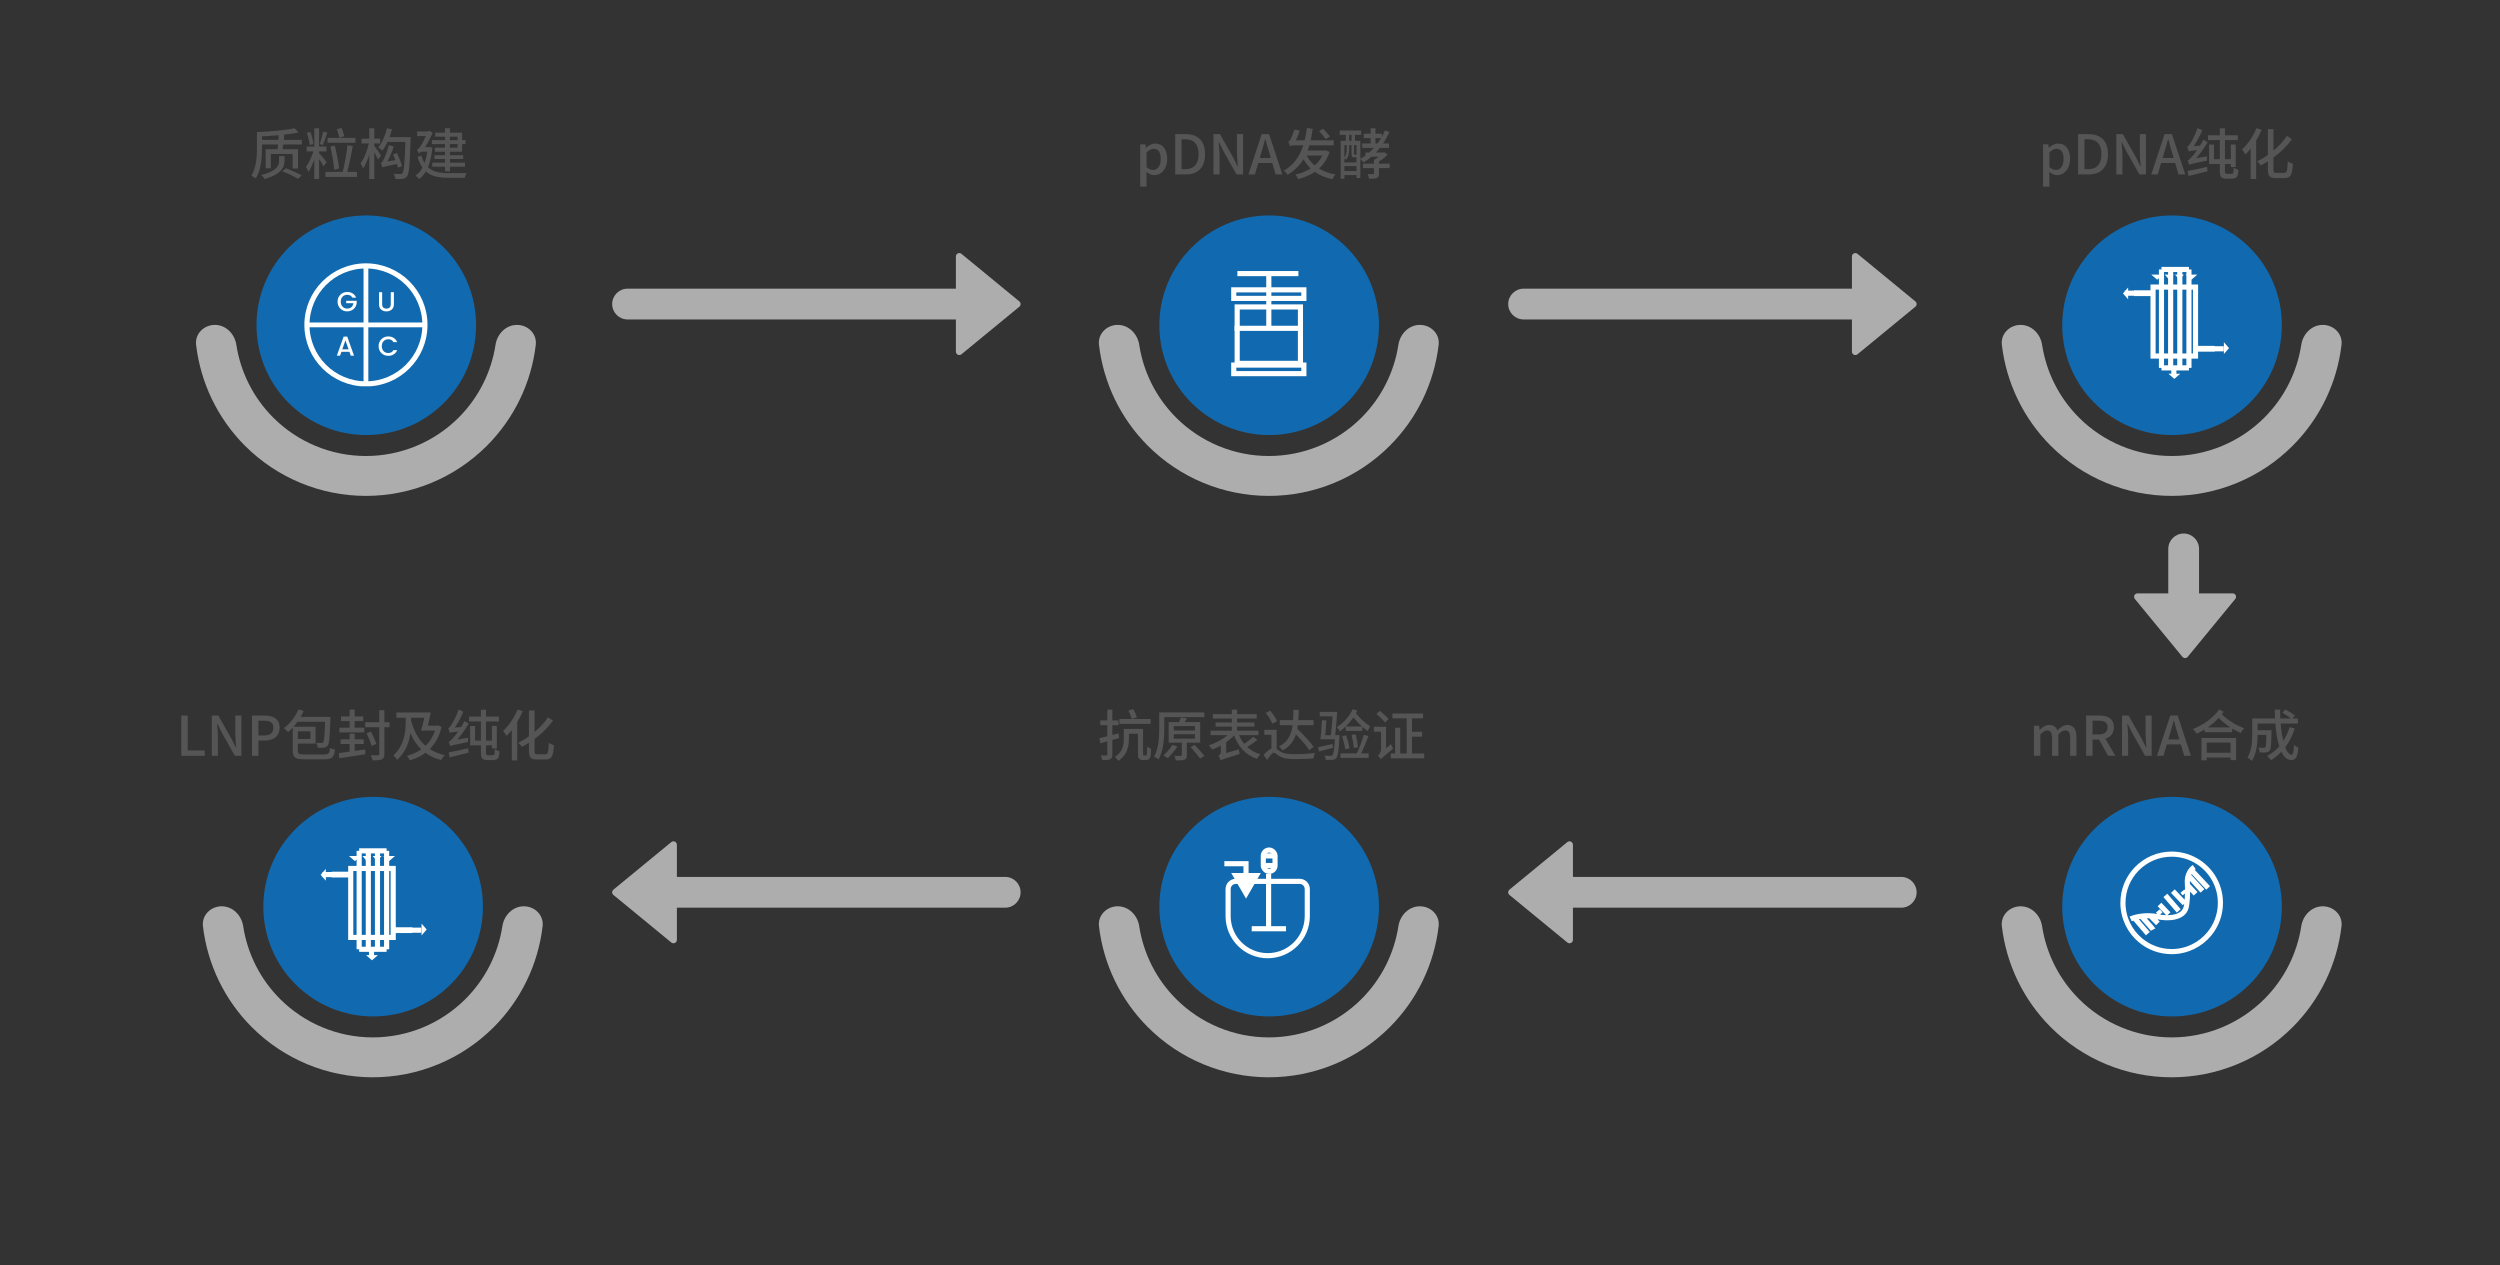 <svg width="731" height="370" viewBox="0 0 731 370" fill="none" xmlns="http://www.w3.org/2000/svg">
<rect x="0" y="0" width="731" height="370" fill="#333333" stroke="none"/>
<path d="M151.168 95C154.389 95 157.035 97.62 156.66 100.819C155.358 111.937 150.35 122.361 142.355 130.355C132.979 139.732 120.261 145 107 145C93.739 145 81.022 139.732 71.645 130.355C63.65 122.361 58.642 111.937 57.34 100.819C56.965 97.62 59.611 95 62.832 95C66.053 95 68.618 97.626 69.106 100.81C70.335 108.826 74.087 116.302 79.892 122.108C87.082 129.297 96.833 133.336 107 133.336C117.167 133.336 126.918 129.297 134.108 122.108C139.913 116.302 143.665 108.826 144.894 100.81C145.382 97.626 147.947 95 151.168 95Z" fill="white" fill-opacity="0.6"/>
<circle cx="107.104" cy="95.104" r="32.104" fill="#116AAF"/>
<g clip-path="url(#clip0_24619_22009)">
<circle cx="107" cy="95" r="17.25" stroke="white" stroke-width="1.5"/>
<path d="M90 95H124" stroke="white" stroke-width="1.4"/>
<path d="M107 78L107 112" stroke="white" stroke-width="1.4"/>
<path d="M101.487 91.047C100.73 91.047 100.076 90.781 99.527 90.247C98.978 89.714 98.703 89.037 98.703 88.215C98.703 87.388 98.978 86.709 99.527 86.175C100.076 85.636 100.748 85.367 101.543 85.367C102.135 85.367 102.66 85.514 103.119 85.807C103.583 86.095 103.919 86.506 104.127 87.039H103.031C102.732 86.479 102.236 86.199 101.543 86.199C100.983 86.199 100.524 86.383 100.167 86.751C99.815 87.119 99.639 87.607 99.639 88.215C99.639 88.818 99.815 89.303 100.167 89.671C100.524 90.039 100.967 90.223 101.495 90.223C102.023 90.223 102.442 90.085 102.751 89.807C103.066 89.525 103.255 89.143 103.319 88.663H101.231V87.951H104.295V88.663C104.21 89.33 103.911 89.895 103.399 90.359C102.887 90.818 102.25 91.047 101.487 91.047Z" fill="white"/>
<path d="M102.564 103.998L102.164 102.862H99.836L99.436 103.998H98.484L100.476 98.43H101.532L103.524 103.998H102.564ZM100.084 102.15H101.916L101.004 99.534L100.084 102.15Z" fill="white"/>
<path d="M110.828 88.966V85.438H111.74V88.966C111.74 89.387 111.849 89.704 112.068 89.918C112.292 90.131 112.601 90.237 112.996 90.237C113.396 90.237 113.705 90.131 113.924 89.918C114.148 89.704 114.26 89.387 114.26 88.966V85.438H115.172V88.966C115.172 89.638 114.961 90.155 114.54 90.517C114.124 90.875 113.604 91.053 112.98 91.053C112.361 91.053 111.847 90.875 111.436 90.517C111.031 90.16 110.828 89.643 110.828 88.966Z" fill="white"/>
<path d="M113.543 104.047C112.748 104.047 112.076 103.781 111.527 103.247C110.978 102.714 110.703 102.037 110.703 101.215C110.703 100.389 110.978 99.709 111.527 99.175C112.076 98.636 112.748 98.367 113.543 98.367C114.135 98.367 114.66 98.514 115.119 98.807C115.583 99.095 115.919 99.506 116.127 100.039H115.031C114.732 99.479 114.236 99.199 113.543 99.199C112.983 99.199 112.524 99.383 112.167 99.751C111.815 100.119 111.639 100.607 111.639 101.215C111.639 101.818 111.815 102.303 112.167 102.671C112.524 103.039 112.983 103.223 113.543 103.223C114.236 103.223 114.732 102.943 115.031 102.383H116.127C115.919 102.917 115.583 103.327 115.119 103.615C114.66 103.903 114.135 104.047 113.543 104.047Z" fill="white"/>
</g>
<path d="M76.12 40.904H88.248V42.248H76.12V40.904ZM81.528 39.112L83.128 39.192C83.016 40.776 82.792 42.76 82.584 43.992H81.128C81.288 42.728 81.448 40.68 81.528 39.112ZM82.552 50.088L83.608 49.192C85.16 49.768 87.112 50.68 88.232 51.272L87.16 52.296C86.072 51.64 84.12 50.68 82.552 50.088ZM86.12 37.496L87.32 38.712C84.152 39.4 79.432 39.784 75.496 39.912C75.464 39.544 75.272 38.952 75.128 38.616C79 38.472 83.56 38.088 86.12 37.496ZM75.128 38.616H76.616V43.128C76.616 45.768 76.392 49.64 74.808 52.168C74.52 51.928 73.848 51.544 73.48 51.4C75 49 75.128 45.576 75.128 43.128V38.616ZM81.608 45.64H83.192V47.016C83.192 48.632 82.568 50.856 77.384 52.344C77.192 52.024 76.728 51.48 76.36 51.176C81.288 49.96 81.608 48.168 81.608 46.984V45.64ZM77.672 43.624H87.144V49.288H85.56V45.032H79.192V49.192H77.672V43.624ZM91.896 37.528H93.304V52.328H91.896V37.528ZM89.672 42.856H95.432V44.264H89.672V42.856ZM91.832 43.608L92.712 44.008C92.2 46.104 91.208 48.824 90.168 50.28C90.024 49.832 89.688 49.16 89.448 48.76C90.392 47.576 91.4 45.288 91.832 43.608ZM93.112 44.568C93.576 45.016 95.192 46.936 95.528 47.416L94.568 48.616C94.152 47.752 92.952 45.912 92.408 45.176L93.112 44.568ZM89.736 38.84L90.76 38.584C91.192 39.704 91.544 41.16 91.64 42.136L90.536 42.408C90.472 41.448 90.12 39.96 89.736 38.84ZM94.472 38.488L95.704 38.776C95.304 39.992 94.808 41.496 94.408 42.392L93.496 42.12C93.848 41.16 94.264 39.592 94.472 38.488ZM95.784 40.312H103.928V41.736H95.784V40.312ZM96.6 42.872L97.896 42.552C98.44 44.76 98.968 47.608 99.16 49.24L97.752 49.672C97.608 47.992 97.112 45.08 96.6 42.872ZM101.608 42.456L103.144 42.712C102.696 45.368 102.008 48.68 101.4 50.776L100.152 50.504C100.728 48.376 101.336 44.92 101.608 42.456ZM95.16 50.248H104.376V51.736H95.16V50.248ZM98.488 37.784L99.88 37.416C100.184 38.2 100.536 39.192 100.68 39.848L99.224 40.264C99.096 39.608 98.792 38.568 98.488 37.784ZM113.16 37.496L114.632 37.832C114.008 40.216 112.984 42.536 111.816 44.04C111.544 43.784 110.936 43.304 110.584 43.096C111.736 41.752 112.648 39.64 113.16 37.496ZM113.176 40.088H119.128V41.496H112.488L113.176 40.088ZM118.568 40.088H120.072C120.072 40.088 120.056 40.632 120.056 40.84C119.832 48.232 119.608 50.744 119.016 51.544C118.648 52.056 118.264 52.216 117.72 52.296C117.208 52.36 116.392 52.344 115.576 52.312C115.56 51.896 115.368 51.24 115.112 50.808C115.944 50.888 116.696 50.888 117.048 50.888C117.336 50.904 117.496 50.84 117.672 50.632C118.136 50.072 118.376 47.432 118.568 40.424V40.088ZM111.816 48.968L111.736 47.832L112.376 47.384L116.344 46.696C116.392 47.064 116.488 47.592 116.568 47.848C112.728 48.6 112.168 48.776 111.816 48.968ZM111.816 48.968C111.752 48.696 111.512 48.008 111.352 47.656C111.624 47.576 111.864 47.224 112.136 46.712C112.408 46.2 113.272 44.232 113.688 42.44L115.144 42.856C114.536 44.776 113.592 46.808 112.696 48.2V48.232C112.696 48.232 111.816 48.696 111.816 48.968ZM114.936 45.16L116.056 44.76C116.632 45.96 117.288 47.576 117.56 48.536L116.36 49.032C116.12 48.04 115.496 46.392 114.936 45.16ZM105.72 40.552H111.16V41.944H105.72V40.552ZM107.976 37.496H109.448V52.344H107.976V37.496ZM107.96 41.528L108.808 41.848C108.344 44.472 107.304 47.608 106.184 49.256C106.024 48.824 105.688 48.136 105.416 47.752C106.504 46.36 107.512 43.688 107.96 41.528ZM109.4 42.536C109.768 42.984 111.128 45.048 111.432 45.528L110.504 46.616C110.136 45.736 109.128 43.848 108.68 43.112L109.4 42.536ZM126.296 40.968H136.136V42.12H126.296V40.968ZM127.048 45.384H135.416V46.488H127.048V45.384ZM126.392 47.56H135.976V48.728H126.392V47.56ZM130.12 37.512H131.56V50.104H130.12V37.512ZM127.256 38.792H135.128V44.36H127.16V43.176H133.784V39.96H127.256V38.792ZM121.96 38.44H125.608V39.784H121.96V38.44ZM123.208 43.016H125.576V44.344H123.096L123.208 43.016ZM125.048 43.016H125.32L125.592 42.984L126.44 43.192C125.976 47.832 124.648 50.808 122.6 52.344C122.376 52.072 121.816 51.544 121.496 51.352C123.496 49.96 124.68 47.336 125.048 43.288V43.016ZM123.208 45.48C124.472 49.864 127.384 50.632 131.336 50.632C132.088 50.632 135.496 50.632 136.44 50.616C136.216 50.92 135.96 51.592 135.88 51.992H131.288C126.696 51.992 123.608 51.016 122.088 45.88L123.208 45.48ZM122.504 44.952C122.392 44.648 122.088 44.056 121.896 43.752C122.216 43.672 122.632 43.272 122.952 42.744C123.304 42.248 124.392 40.344 125.032 38.552V38.472L125.576 38.232L126.504 38.856C125.608 40.888 124.52 42.84 123.544 44.184V44.2C123.544 44.2 122.504 44.664 122.504 44.952Z" fill="#555555"/>
<path d="M679.168 265C682.389 265 685.035 267.62 684.66 270.819C683.358 281.937 678.35 292.361 670.355 300.355C660.979 309.732 648.261 315 635 315C621.739 315 609.021 309.732 599.645 300.355C591.65 292.361 586.642 281.937 585.34 270.819C584.965 267.62 587.611 265 590.832 265C594.053 265 596.618 267.626 597.106 270.81C598.335 278.826 602.087 286.302 607.892 292.108C615.082 299.297 624.833 303.336 635 303.336C645.167 303.336 654.918 299.297 662.108 292.108C667.913 286.302 671.665 278.826 672.894 270.81C673.382 267.626 675.947 265 679.168 265Z" fill="white" fill-opacity="0.6"/>
<circle cx="635.104" cy="265.104" r="32.104" fill="#116AAF"/>
<path d="M623 268.687C623.251 268.573 623.6 268.443 624.031 268.318M641.594 253.531C639.969 254.656 639.562 256.708 639.562 257.594C639.812 261.719 639.458 264.417 639.25 265.25C638.375 268.75 633.365 268.583 630.969 268.062C629.187 267.694 627.508 267.713 626.125 267.889M645.656 259.625L640.969 254.625M644 260.5L640.188 256.344M642 261.344L639.62 258.785M635.344 260.562L638.781 264.156M638.156 260.562L638.781 261.344M633.156 261.812L637.062 266.344M631.438 264.469L634.094 267.281M630.969 266.344L631.75 267.281M630.969 270L629 268M629.562 271.812C629.438 271.562 627.219 269.093 626.125 267.889M626.125 267.889C625.311 267.993 624.6 268.152 624.031 268.318M624.031 268.318L628.031 273" stroke="white" stroke-width="1.5"/>
<path d="M649.25 264C649.25 267.426 648.042 270.567 646.029 273.025C643.414 276.216 639.445 278.25 635 278.25C631.516 278.25 628.326 277.001 625.851 274.925C622.731 272.31 620.75 268.387 620.75 264C620.75 260.116 622.303 256.596 624.823 254.025C627.411 251.386 631.014 249.75 635 249.75C640.075 249.75 644.531 252.403 647.057 256.401C648.446 258.6 649.25 261.205 649.25 264Z" stroke="white" stroke-width="1.5"/>
<path d="M594.728 221V212.2H596.232L596.392 213.432H596.44C597.192 212.632 598.072 211.976 599.16 211.976C600.472 211.976 601.208 212.584 601.576 213.592C602.456 212.68 603.352 211.976 604.456 211.976C606.296 211.976 607.144 213.24 607.144 215.464V221H605.304V215.704C605.304 214.168 604.84 213.576 603.848 213.576C603.24 213.576 602.6 213.96 601.864 214.76V221H600.024V215.704C600.024 214.168 599.56 213.576 598.552 213.576C597.96 213.576 597.288 213.96 596.584 214.76V221H594.728ZM609.981 221V209.224H613.837C616.269 209.224 618.093 210.088 618.093 212.648C618.093 215.112 616.269 216.248 613.837 216.248H611.853V221H609.981ZM611.853 214.76H613.629C615.325 214.76 616.253 214.056 616.253 212.648C616.253 211.224 615.325 210.728 613.629 210.728H611.853V214.76ZM616.429 221L613.485 215.768L614.861 214.68L618.509 221H616.429ZM620.481 221V209.224H622.385L626.305 216.152L627.537 218.632H627.617C627.505 217.432 627.361 215.992 627.361 214.728V209.224H629.137V221H627.217L623.329 214.072L622.097 211.592H622.017C622.097 212.824 622.257 214.168 622.257 215.464V221H620.481ZM630.695 221L634.583 209.224H636.743L640.631 221H638.663L636.775 214.616C636.375 213.336 636.023 212.008 635.655 210.696H635.591C635.239 212.024 634.887 213.336 634.487 214.616L632.583 221H630.695ZM632.887 217.656V216.2H638.391V217.656H632.887ZM644.632 212.696H652.68V214.104H644.632V212.696ZM644.376 220.104H652.824V221.512H644.376V220.104ZM643.704 215.784H653.832V222.264H652.216V217.128H645.24V222.312H643.704V215.784ZM648.856 207.448L650.2 208.12C648.344 210.872 645.368 213.144 642.296 214.536C642.056 214.12 641.624 213.544 641.192 213.176C644.2 211.992 647.192 209.928 648.856 207.448ZM649.272 208.456C651.336 210.632 653.672 211.96 656.216 212.968C655.832 213.32 655.384 213.88 655.176 214.36C652.584 213.128 650.28 211.672 647.976 209.112L649.272 208.456ZM659.448 213.512H663.304V214.904H659.448V213.512ZM662.712 213.512H664.184C664.184 213.512 664.184 213.912 664.184 214.104C664.104 217.608 664.024 219 663.672 219.464C663.384 219.8 663.096 219.928 662.648 219.992C662.232 220.04 661.512 220.04 660.744 220.008C660.712 219.576 660.552 218.984 660.328 218.6C660.984 218.664 661.608 218.664 661.88 218.664C662.104 218.664 662.264 218.632 662.376 218.488C662.6 218.216 662.664 217.048 662.712 213.752V213.512ZM667.352 208.392L668.264 207.464C669.208 207.96 670.44 208.712 671.048 209.256L670.088 210.28C669.512 209.72 668.312 208.92 667.352 208.392ZM669.48 212.632L671 213C669.64 217.176 667.272 220.328 664.04 222.28C663.816 221.96 663.256 221.336 662.936 221.032C666.104 219.352 668.312 216.424 669.48 212.632ZM659.544 210.072H671.912V211.56H659.544V210.072ZM658.552 210.072H660.136V214.68C660.136 217 659.88 220.376 658.424 222.504C658.168 222.2 657.496 221.656 657.144 221.48C658.424 219.528 658.552 216.744 658.552 214.664V210.072ZM665.144 207.512H666.712C666.648 214.52 668.184 220.696 670.056 220.696C670.472 220.696 670.664 219.88 670.76 217.8C671.096 218.136 671.656 218.488 672.056 218.632C671.8 221.48 671.272 222.232 669.928 222.232C666.584 222.232 665.192 215.016 665.144 207.512Z" fill="#555555"/>
<path d="M415.168 95C418.389 95 421.035 97.62 420.66 100.819C419.358 111.937 414.35 122.361 406.355 130.355C396.979 139.732 384.261 145 371 145C357.739 145 345.021 139.732 335.645 130.355C327.65 122.361 322.642 111.937 321.34 100.819C320.965 97.62 323.611 95 326.832 95C330.053 95 332.618 97.626 333.106 100.81C334.335 108.826 338.087 116.302 343.892 122.108C351.082 129.297 360.833 133.336 371 133.336C381.167 133.336 390.918 129.297 398.108 122.108C403.913 116.302 407.665 108.826 408.894 100.81C409.382 97.626 411.947 95 415.168 95Z" fill="white" fill-opacity="0.6"/>
<circle cx="371.104" cy="95.104" r="32.104" fill="#116AAF"/>
<rect x="360.75" y="84.75" width="20.5" height="2.5" stroke="white" stroke-width="1.5"/>
<rect x="360.75" y="106.75" width="20.5" height="2.5" stroke="white" stroke-width="1.5"/>
<path d="M361 96H371M381 96H371M371 96V80M371 80H379.649M371 80H361.811" stroke="white" stroke-width="1.5"/>
<rect x="361.75" y="89.75" width="18.5" height="16.5" stroke="white" stroke-width="1.5"/>
<path d="M333.392 54.568V42.2H334.896L335.056 43.176H335.104C335.872 42.52 336.816 41.976 337.808 41.976C340.032 41.976 341.296 43.752 341.296 46.472C341.296 49.48 339.488 51.224 337.504 51.224C336.72 51.224 335.92 50.872 335.184 50.232L335.248 51.72V54.568H333.392ZM337.152 49.688C338.416 49.688 339.392 48.552 339.392 46.488C339.392 44.648 338.784 43.512 337.312 43.512C336.64 43.512 335.984 43.88 335.248 44.584V48.888C335.936 49.48 336.608 49.688 337.152 49.688ZM343.63 51V39.224H346.702C350.318 39.224 352.366 41.224 352.366 45.064C352.366 48.904 350.318 51 346.798 51H343.63ZM345.502 49.48H346.558C349.086 49.48 350.462 47.992 350.462 45.064C350.462 42.136 349.086 40.728 346.558 40.728H345.502V49.48ZM354.817 51V39.224H356.721L360.641 46.152L361.873 48.632H361.953C361.841 47.432 361.697 45.992 361.697 44.728V39.224H363.473V51H361.553L357.665 44.072L356.433 41.592H356.353C356.433 42.824 356.593 44.168 356.593 45.464V51H354.817ZM365.031 51L368.919 39.224H371.079L374.967 51H372.999L371.111 44.616C370.711 43.336 370.359 42.008 369.991 40.696H369.927C369.575 42.024 369.223 43.336 368.823 44.616L366.919 51H365.031ZM367.223 47.656V46.2H372.727V47.656H367.223ZM381.64 44.552C383.048 47.96 386.024 50.216 390.504 51.032C390.184 51.352 389.768 51.976 389.56 52.392C384.936 51.4 381.992 48.904 380.344 44.952L381.64 44.552ZM387.128 44.024H387.432L387.72 43.96L388.76 44.44C387.304 48.968 383.768 51.272 379.608 52.376C379.432 51.976 379.08 51.4 378.792 51.064C382.616 50.184 385.96 48.008 387.128 44.28V44.024ZM381.176 44.024H387.352V45.48H380.744L381.176 44.024ZM382.136 37.416L383.832 37.688C383 43.88 381.144 48.376 376.504 51.096C376.296 50.776 375.752 50.184 375.384 49.896C379.672 47.448 381.448 43.128 382.136 37.416ZM385.704 38.36L386.888 37.656C387.544 38.344 388.456 39.32 388.888 39.896L387.672 40.712C387.24 40.104 386.376 39.096 385.704 38.36ZM377.208 42.792C377.112 42.472 376.872 41.768 376.712 41.4C376.936 41.336 377.144 41.112 377.352 40.744C377.528 40.424 378.152 39.144 378.44 37.896L380.04 38.168C379.64 39.56 378.952 41.032 378.392 41.928V41.96C378.392 41.96 377.208 42.456 377.208 42.792ZM377.208 42.792V41.656L378.168 41.032H389.976L389.96 42.488H378.904C377.96 42.488 377.368 42.584 377.208 42.792ZM400.776 37.496H402.184V42.776H400.776V37.496ZM398.52 47.864H406.344V49.16H398.52V47.864ZM398.776 39.112H404.056V40.376H398.776V39.112ZM398.296 41.944H406.152V43.24H398.296V41.944ZM399.272 44.6H404.728V45.816H399.272V44.6ZM401.752 46.744H403.208V50.728C403.208 51.432 403.096 51.816 402.6 52.04C402.088 52.248 401.384 52.264 400.328 52.264C400.28 51.864 400.088 51.304 399.912 50.92C400.6 50.936 401.304 50.936 401.496 50.92C401.688 50.92 401.752 50.872 401.752 50.712V46.744ZM404.136 44.6H404.504L404.824 44.52L405.736 45.192C404.92 46.12 403.704 47 402.52 47.576C402.344 47.32 401.976 46.936 401.752 46.744C402.664 46.28 403.656 45.464 404.136 44.856V44.6ZM404.952 38.152L406.28 38.552C404.6 42.408 401.912 45.544 398.744 47.512C398.536 47.256 398.008 46.728 397.704 46.472C400.888 44.696 403.464 41.72 404.952 38.152ZM392.008 41.176H397.768V52.056H396.648V42.44H393.096V52.264H392.008V41.176ZM392.504 47.48H397.336V48.568H392.504V47.48ZM392.504 49.992H397.336V51.192H392.504V49.992ZM391.736 38.168H397.992V39.432H391.736V38.168ZM393.512 38.584H394.504V42.232H393.512V38.584ZM395.208 38.584H396.2V42.232H395.208V38.584ZM393.768 42.072H394.504V43.672C394.504 44.6 394.344 45.832 393.56 46.696C393.448 46.552 393.144 46.312 392.968 46.216C393.672 45.448 393.768 44.456 393.768 43.656V42.072ZM395.192 42.072H395.912V45.032C395.912 45.224 395.928 45.24 396.056 45.24C396.12 45.24 396.328 45.24 396.408 45.24C396.568 45.24 396.6 45.24 396.632 45.208C396.776 45.336 397.064 45.432 397.304 45.48C397.208 45.848 396.984 46.008 396.536 46.008C396.424 46.008 396.104 46.008 395.992 46.008C395.368 46.008 395.192 45.848 395.192 45.048V42.072Z" fill="#555555"/>
<path d="M153.168 265C156.389 265 159.035 267.62 158.66 270.819C157.358 281.937 152.35 292.361 144.355 300.355C134.979 309.732 122.261 315 109 315C95.739 315 83.022 309.732 73.645 300.355C65.65 292.361 60.642 281.937 59.34 270.819C58.965 267.62 61.611 265 64.832 265C68.053 265 70.618 267.626 71.106 270.81C72.335 278.826 76.087 286.302 81.892 292.108C89.082 299.297 98.833 303.336 109 303.336C119.167 303.336 128.918 299.297 136.108 292.108C141.913 286.302 145.665 278.826 146.894 270.81C147.382 267.626 149.947 265 153.168 265Z" fill="white" fill-opacity="0.6"/>
<circle cx="109.104" cy="265.104" r="32.104" fill="#116AAF"/>
<rect x="102.555" y="253.938" width="12.417" height="20.169" stroke="white" stroke-width="1.5"/>
<rect x="97.408" y="255.306" width="4.506" height="0.846" stroke="white" stroke-width="0.846"/>
<rect x="-0.423" y="0.423" width="4.506" height="0.846" transform="matrix(-1 0 0 1 119.693 271.133)" stroke="white" stroke-width="0.846"/>
<path d="M105.016 248.789V277.569" stroke="white" stroke-width="1.5"/>
<path d="M107.695 248.789V277.569" stroke="white" stroke-width="1.5"/>
<path d="M110.375 248.789V277.569" stroke="white" stroke-width="1.5"/>
<path d="M113.047 248.789V277.569" stroke="white" stroke-width="1.5"/>
<path d="M113.047 277.57L105.018 277.57" stroke="white" stroke-width="1.5"/>
<path d="M113.047 248.789L105.018 248.789" stroke="white" stroke-width="1.5"/>
<path d="M94.312 255.727H97.257" stroke="white" stroke-width="1.5"/>
<path d="M123.219 271.984H120.275" stroke="white" stroke-width="1.5"/>
<path d="M108.633 279.688L108.633 277.825" stroke="white" stroke-width="1.5"/>
<path d="M103.766 251.789L102.034 250.289L105.498 250.289L103.766 251.789Z" fill="white"/>
<path d="M108.766 280.789L107.034 279.289L110.498 279.289L108.766 280.789Z" fill="white"/>
<path d="M124.766 271.789L123.266 273.521L123.266 270.057L124.766 271.789Z" fill="white"/>
<path d="M93.766 255.789L95.266 257.521L95.266 254.057L93.766 255.789Z" fill="white"/>
<path d="M107.266 251.789L105.967 250.289L108.565 250.289L107.266 251.789Z" fill="white"/>
<path d="M110.266 251.789L108.967 250.289L111.565 250.289L110.266 251.789Z" fill="white"/>
<path d="M113.766 251.789L112.034 250.289L115.498 250.289L113.766 251.789Z" fill="white"/>
<path d="M53.013 221V209.224H54.885V219.432H59.877V221H53.013ZM61.934 221V209.224H63.838L67.758 216.152L68.99 218.632H69.07C68.958 217.432 68.814 215.992 68.814 214.728V209.224H70.59V221H68.67L64.782 214.072L63.55 211.592H63.47C63.55 212.824 63.71 214.168 63.71 215.464V221H61.934ZM73.684 221V209.224H77.268C79.892 209.224 81.764 210.12 81.764 212.792C81.764 215.368 79.892 216.536 77.332 216.536H75.556V221H73.684ZM75.556 215.048H77.156C79.028 215.048 79.924 214.328 79.924 212.792C79.924 211.224 78.964 210.728 77.076 210.728H75.556V215.048ZM87.259 207.416L88.795 207.88C87.723 210.312 85.995 212.6 84.251 214.04C83.979 213.752 83.371 213.176 83.003 212.92C84.747 211.64 86.347 209.576 87.259 207.416ZM86.955 209.624H95.659V211.064H86.235L86.955 209.624ZM95.083 209.624H96.619C96.619 209.624 96.619 210.104 96.603 210.296C96.443 215.512 96.283 217.4 95.835 217.976C95.531 218.408 95.195 218.536 94.747 218.616C94.315 218.664 93.627 218.68 92.891 218.632C92.859 218.2 92.699 217.592 92.475 217.208C93.115 217.256 93.691 217.272 93.963 217.256C94.203 217.272 94.347 217.224 94.491 217.032C94.795 216.632 94.955 214.888 95.083 209.928V209.624ZM85.595 212.504H87.083V219.512C87.083 220.408 87.371 220.6 89.067 220.6C89.867 220.6 93.755 220.6 94.747 220.6C96.107 220.6 96.331 220.28 96.507 218.68C96.875 218.904 97.531 219.144 97.963 219.224C97.675 221.4 97.131 222.024 94.827 222.024C94.155 222.024 89.707 222.024 89.099 222.024C86.395 222.024 85.595 221.528 85.595 219.528V212.504ZM86.059 212.504H92.267V217.432H86.059V216.088H90.779V213.848H86.059V212.504ZM106.795 211.176H113.883V212.632H106.795V211.176ZM99.707 209.48H106.203V210.84H99.707V209.48ZM99.579 216.184H106.347V217.544H99.579V216.184ZM99.227 212.776H106.523V214.152H99.227V212.776ZM110.891 207.656H112.395V220.504C112.395 221.368 112.171 221.784 111.643 222.024C111.115 222.264 110.267 222.328 108.955 222.328C108.875 221.912 108.619 221.256 108.395 220.84C109.339 220.872 110.219 220.872 110.491 220.856C110.795 220.856 110.891 220.76 110.891 220.504V207.656ZM107.211 214.392L108.491 213.928C109.035 215.064 109.739 216.616 110.075 217.512L108.683 218.088C108.395 217.16 107.755 215.576 107.211 214.392ZM102.235 207.496H103.707V213.496H102.235V207.496ZM102.235 214.52H103.707V220.632H102.235V214.52ZM99.051 220.216C100.987 219.976 103.979 219.544 106.763 219.144L106.827 220.536C104.139 220.968 101.275 221.4 99.243 221.72L99.051 220.216ZM120.075 210.136C121.387 215.656 124.235 219.48 130.027 220.808C129.675 221.144 129.227 221.8 129.003 222.232C123.003 220.664 120.267 216.568 118.763 210.44L120.075 210.136ZM115.915 208.328H124.715V209.864H115.915V208.328ZM127.515 212.184H127.803L128.091 212.12L129.115 212.536C127.835 218.104 124.331 220.968 119.851 222.344C119.675 221.944 119.291 221.32 118.987 221C123.083 219.944 126.443 217.192 127.515 212.456V212.184ZM124.331 212.184H127.851V213.624H124.027L124.331 212.184ZM118.619 208.76H120.203V211.064C120.203 214.248 119.835 218.776 116.123 222.184C115.899 221.784 115.339 221.16 115.003 220.872C118.331 217.88 118.619 213.816 118.619 211.064V208.76ZM124.395 208.328H125.947C125.595 210.104 125.131 212.264 124.763 213.624H123.115C123.563 212.216 124.075 210.04 124.395 208.328ZM131.659 218.184C131.579 217.896 131.355 217.24 131.211 216.872C131.579 216.792 131.947 216.408 132.459 215.816C133.019 215.256 134.715 213.016 135.835 210.856L137.051 211.592C135.771 213.752 134.171 215.896 132.619 217.448V217.48C132.619 217.48 131.659 217.912 131.659 218.184ZM131.659 218.184L131.579 217.016L132.267 216.52L136.875 215.704C136.827 216.104 136.827 216.664 136.843 216.968C132.635 217.8 132.027 217.976 131.659 218.184ZM131.547 214.312C131.467 214.008 131.227 213.304 131.051 212.92C131.371 212.84 131.643 212.488 131.995 211.928C132.363 211.416 133.483 209.352 134.091 207.448L135.483 208.104C134.683 210.04 133.531 212.088 132.395 213.512V213.56C132.395 213.56 131.547 214.024 131.547 214.312ZM131.547 214.312L131.515 213.256L132.171 212.824L135.067 212.552C134.987 212.92 134.939 213.448 134.939 213.752C132.299 214.072 131.835 214.168 131.547 214.312ZM131.195 220.008C132.619 219.752 134.779 219.272 136.875 218.792L137.019 220.072C135.067 220.568 133.019 221.08 131.467 221.464L131.195 220.008ZM143.835 212.264H145.275V218.824H143.835V212.264ZM140.619 207.528H142.107V219.976C142.107 220.408 142.171 220.664 142.315 220.76C142.459 220.808 142.603 220.84 142.811 220.84C143.019 220.84 143.451 220.84 143.723 220.84C143.947 220.84 144.139 220.824 144.267 220.792C144.395 220.744 144.523 220.648 144.587 220.424C144.619 220.2 144.667 219.656 144.683 218.984C145.035 219.288 145.563 219.56 146.043 219.688C146.011 220.328 145.915 221.096 145.771 221.416C145.627 221.768 145.387 221.976 145.051 222.088C144.731 222.2 144.267 222.248 143.867 222.248C143.547 222.248 142.763 222.248 142.475 222.248C142.027 222.248 141.499 222.152 141.147 221.912C140.795 221.624 140.619 221.288 140.619 219.896V207.528ZM137.147 209.544H145.883V210.952H137.147V209.544ZM137.467 212.28H138.907V216.552H144.939V217.944H137.467V212.28ZM154.667 207.768H156.299V219.48C156.299 220.392 156.427 220.552 157.147 220.552C157.499 220.552 159.051 220.552 159.451 220.552C160.235 220.552 160.363 219.88 160.475 217.192C160.859 217.48 161.531 217.8 161.979 217.912C161.787 220.968 161.371 222.072 159.579 222.072C159.195 222.072 157.307 222.072 156.939 222.072C155.179 222.072 154.667 221.48 154.667 219.448V207.768ZM160.235 209.72L161.691 210.696C159.307 214.024 155.787 216.76 152.619 218.344C152.379 218.008 151.883 217.48 151.499 217.192C154.603 215.704 158.107 212.984 160.235 209.72ZM151.323 207.464L152.843 207.96C151.707 210.664 149.899 213.432 148.091 215.192C147.899 214.84 147.403 214.04 147.099 213.688C148.779 212.2 150.379 209.864 151.323 207.464ZM149.643 211.656L151.227 210.088L151.243 210.104V222.344H149.643V211.656Z" fill="#555555"/>
<path d="M679.168 95C682.389 95 685.035 97.62 684.66 100.819C683.358 111.937 678.35 122.361 670.355 130.355C660.979 139.732 648.261 145 635 145C621.739 145 609.021 139.732 599.645 130.355C591.65 122.361 586.642 111.937 585.34 100.819C584.965 97.62 587.611 95 590.832 95C594.053 95 596.618 97.626 597.106 100.81C598.335 108.826 602.087 116.302 607.892 122.108C615.082 129.297 624.833 133.336 635 133.336C645.167 133.336 654.918 129.297 662.108 122.108C667.913 116.302 671.665 108.826 672.894 100.81C673.382 97.626 675.947 95 679.168 95Z" fill="white" fill-opacity="0.6"/>
<circle cx="635.104" cy="95.104" r="32.104" fill="#116AAF"/>
<rect x="629.555" y="83.938" width="12.417" height="20.169" stroke="white" stroke-width="1.5"/>
<rect x="624.408" y="85.306" width="4.506" height="0.846" stroke="white" stroke-width="0.846"/>
<rect x="-0.423" y="0.423" width="4.506" height="0.846" transform="matrix(-1 0 0 1 646.693 101.133)" stroke="white" stroke-width="0.846"/>
<path d="M632.016 78.789V107.569" stroke="white" stroke-width="1.5"/>
<path d="M634.695 78.789V107.569" stroke="white" stroke-width="1.5"/>
<path d="M637.375 78.789V107.569" stroke="white" stroke-width="1.5"/>
<path d="M640.047 78.789V107.569" stroke="white" stroke-width="1.5"/>
<path d="M640.047 107.57L632.018 107.57" stroke="white" stroke-width="1.5"/>
<path d="M640.047 78.789L632.018 78.789" stroke="white" stroke-width="1.5"/>
<path d="M621.312 85.727H624.256" stroke="white" stroke-width="1.5"/>
<path d="M650.219 101.984H647.275" stroke="white" stroke-width="1.5"/>
<path d="M635.633 109.688L635.633 107.825" stroke="white" stroke-width="1.5"/>
<path d="M630.766 81.789L629.034 80.289L632.498 80.289L630.766 81.789Z" fill="white"/>
<path d="M635.766 110.789L634.034 109.289L637.498 109.289L635.766 110.789Z" fill="white"/>
<path d="M651.766 101.789L650.266 103.521L650.266 100.057L651.766 101.789Z" fill="white"/>
<path d="M620.766 85.789L622.266 87.521L622.266 84.057L620.766 85.789Z" fill="white"/>
<path d="M634.266 81.789L632.967 80.289L635.565 80.289L634.266 81.789Z" fill="white"/>
<path d="M637.266 81.789L635.967 80.289L638.565 80.289L637.266 81.789Z" fill="white"/>
<path d="M640.766 81.789L639.034 80.289L642.498 80.289L640.766 81.789Z" fill="white"/>
<path d="M597.392 54.568V42.2H598.896L599.056 43.176H599.104C599.872 42.52 600.816 41.976 601.808 41.976C604.032 41.976 605.296 43.752 605.296 46.472C605.296 49.48 603.488 51.224 601.504 51.224C600.72 51.224 599.92 50.872 599.184 50.232L599.248 51.72V54.568H597.392ZM601.152 49.688C602.416 49.688 603.392 48.552 603.392 46.488C603.392 44.648 602.784 43.512 601.312 43.512C600.64 43.512 599.984 43.88 599.248 44.584V48.888C599.936 49.48 600.608 49.688 601.152 49.688ZM607.63 51V39.224H610.702C614.318 39.224 616.366 41.224 616.366 45.064C616.366 48.904 614.318 51 610.798 51H607.63ZM609.502 49.48H610.558C613.086 49.48 614.462 47.992 614.462 45.064C614.462 42.136 613.086 40.728 610.558 40.728H609.502V49.48ZM618.817 51V39.224H620.721L624.641 46.152L625.873 48.632H625.953C625.841 47.432 625.697 45.992 625.697 44.728V39.224H627.473V51H625.553L621.665 44.072L620.433 41.592H620.353C620.433 42.824 620.593 44.168 620.593 45.464V51H618.817ZM629.031 51L632.919 39.224H635.079L638.967 51H636.999L635.111 44.616C634.711 43.336 634.359 42.008 633.991 40.696H633.927C633.575 42.024 633.223 43.336 632.823 44.616L630.919 51H629.031ZM631.223 47.656V46.2H636.727V47.656H631.223ZM640.12 48.184C640.04 47.896 639.816 47.24 639.672 46.872C640.04 46.792 640.408 46.408 640.92 45.816C641.48 45.256 643.176 43.016 644.296 40.856L645.512 41.592C644.232 43.752 642.632 45.896 641.08 47.448V47.48C641.08 47.48 640.12 47.912 640.12 48.184ZM640.12 48.184L640.04 47.016L640.728 46.52L645.336 45.704C645.288 46.104 645.288 46.664 645.304 46.968C641.096 47.8 640.488 47.976 640.12 48.184ZM640.008 44.312C639.928 44.008 639.688 43.304 639.512 42.92C639.832 42.84 640.104 42.488 640.456 41.928C640.824 41.416 641.944 39.352 642.552 37.448L643.944 38.104C643.144 40.04 641.992 42.088 640.856 43.512V43.56C640.856 43.56 640.008 44.024 640.008 44.312ZM640.008 44.312L639.976 43.256L640.632 42.824L643.528 42.552C643.448 42.92 643.4 43.448 643.4 43.752C640.76 44.072 640.296 44.168 640.008 44.312ZM639.656 50.008C641.08 49.752 643.24 49.272 645.336 48.792L645.48 50.072C643.528 50.568 641.48 51.08 639.928 51.464L639.656 50.008ZM652.296 42.264H653.736V48.824H652.296V42.264ZM649.08 37.528H650.568V49.976C650.568 50.408 650.632 50.664 650.776 50.76C650.92 50.808 651.064 50.84 651.272 50.84C651.48 50.84 651.912 50.84 652.184 50.84C652.408 50.84 652.6 50.824 652.728 50.792C652.856 50.744 652.984 50.648 653.048 50.424C653.08 50.2 653.128 49.656 653.144 48.984C653.496 49.288 654.024 49.56 654.504 49.688C654.472 50.328 654.376 51.096 654.232 51.416C654.088 51.768 653.848 51.976 653.512 52.088C653.192 52.2 652.728 52.248 652.328 52.248C652.008 52.248 651.224 52.248 650.936 52.248C650.488 52.248 649.96 52.152 649.608 51.912C649.256 51.624 649.08 51.288 649.08 49.896V37.528ZM645.608 39.544H654.344V40.952H645.608V39.544ZM645.928 42.28H647.368V46.552H653.4V47.944H645.928V42.28ZM663.128 37.768H664.76V49.48C664.76 50.392 664.888 50.552 665.608 50.552C665.96 50.552 667.512 50.552 667.912 50.552C668.696 50.552 668.824 49.88 668.936 47.192C669.32 47.48 669.992 47.8 670.44 47.912C670.248 50.968 669.832 52.072 668.04 52.072C667.656 52.072 665.768 52.072 665.4 52.072C663.64 52.072 663.128 51.48 663.128 49.448V37.768ZM668.696 39.72L670.152 40.696C667.768 44.024 664.248 46.76 661.08 48.344C660.84 48.008 660.344 47.48 659.96 47.192C663.064 45.704 666.568 42.984 668.696 39.72ZM659.784 37.464L661.304 37.96C660.168 40.664 658.36 43.432 656.552 45.192C656.36 44.84 655.864 44.04 655.56 43.688C657.24 42.2 658.84 39.864 659.784 37.464ZM658.104 41.656L659.688 40.088L659.704 40.104V52.344H658.104V41.656Z" fill="#555555"/>
<path d="M415.168 265C418.389 265 421.035 267.62 420.66 270.819C419.358 281.937 414.35 292.361 406.355 300.355C396.979 309.732 384.261 315 371 315C357.739 315 345.021 309.732 335.645 300.355C327.65 292.361 322.642 281.937 321.34 270.819C320.965 267.62 323.611 265 326.832 265C330.053 265 332.618 267.626 333.106 270.81C334.335 278.826 338.087 286.302 343.892 292.108C351.082 299.297 360.833 303.336 371 303.336C381.167 303.336 390.918 299.297 398.108 292.108C403.913 286.302 407.665 278.826 408.894 270.81C409.382 267.626 411.947 265 415.168 265Z" fill="white" fill-opacity="0.6"/>
<circle cx="371.104" cy="265.104" r="32.104" fill="#116AAF"/>
<path d="M364.338 252.547H365.088V251.797H364.338V252.547ZM364.338 262.758L368.668 255.258H360.008L364.338 262.758ZM358 253.297H364.338V251.797H358V253.297ZM363.588 252.547V256.008H365.088V252.547H363.588Z" fill="white"/>
<path d="M369 250.266H373.225" stroke="white" stroke-width="1.5"/>
<path d="M369 253.078H373.225" stroke="white" stroke-width="1.5"/>
<path d="M370.938 271.568V255.547" stroke="white" stroke-width="1.5"/>
<path d="M376.035 271.562H370.93H366" stroke="white" stroke-width="1.5"/>
<path d="M359.102 259.953C359.102 258.71 360.109 257.703 361.352 257.703H380C381.243 257.703 382.25 258.71 382.25 259.953V267.869C382.25 274.261 377.068 279.443 370.676 279.443C364.284 279.443 359.102 274.261 359.102 267.869V259.953Z" stroke="white" stroke-width="1.5"/>
<rect x="369.391" y="248.547" width="3.43" height="6.247" rx="1.715" stroke="white" stroke-width="1.5"/>
<path d="M321.432 215.864C322.872 215.544 325.016 214.968 327.048 214.424L327.224 215.8C325.336 216.344 323.32 216.904 321.752 217.336L321.432 215.864ZM321.704 210.648H327.048V212.056H321.704V210.648ZM323.784 207.496H325.256V220.584C325.256 221.368 325.096 221.768 324.632 221.992C324.152 222.216 323.432 222.264 322.312 222.264C322.28 221.88 322.072 221.272 321.88 220.888C322.584 220.904 323.272 220.904 323.464 220.888C323.688 220.888 323.784 220.808 323.784 220.584V207.496ZM327.32 210.232H336.456V211.656H327.32V210.232ZM329.544 213.144H333.576V214.536H329.544V213.144ZM328.6 213.144H330.088V216.072C330.088 218.152 329.592 220.824 327.016 222.472C326.824 222.152 326.296 221.544 326.008 221.32C328.312 219.848 328.6 217.768 328.6 216.056V213.144ZM332.744 213.144H334.232V220.136C334.232 220.536 334.248 220.744 334.312 220.824C334.376 220.888 334.456 220.904 334.552 220.904C334.648 220.904 334.824 220.904 334.936 220.904C335.048 220.904 335.176 220.872 335.24 220.824C335.304 220.744 335.352 220.6 335.384 220.28C335.4 219.96 335.416 219.24 335.432 218.312C335.704 218.568 336.184 218.808 336.552 218.936C336.552 219.784 336.488 220.808 336.408 221.192C336.296 221.592 336.136 221.832 335.896 222.008C335.672 222.168 335.32 222.232 334.984 222.232C334.744 222.232 334.344 222.232 334.136 222.232C333.784 222.232 333.368 222.12 333.112 221.88C332.856 221.608 332.744 221.304 332.744 220.136V213.144ZM329.944 207.768L331.368 207.352C331.784 208.104 332.232 209.08 332.44 209.72L330.952 210.216C330.76 209.544 330.328 208.52 329.944 207.768ZM339.832 208.312H352.136V209.688H339.832V208.312ZM338.952 208.312H340.44V212.888C340.44 215.544 340.232 219.448 338.776 222.024C338.488 221.784 337.832 221.4 337.448 221.256C338.824 218.824 338.952 215.368 338.952 212.888V208.312ZM343.208 214.68V215.992H349.4V214.68H343.208ZM343.208 212.296V213.592H349.4V212.296H343.208ZM341.72 211.128H350.936V217.16H341.72V211.128ZM345.56 216.232H347.032V220.792C347.032 221.512 346.888 221.912 346.36 222.12C345.816 222.328 345.016 222.344 343.816 222.344C343.768 221.944 343.56 221.384 343.384 221C344.216 221.016 345.032 221.016 345.256 221.016C345.496 221.016 345.56 220.952 345.56 220.76V216.232ZM345.304 209.8L347.08 210.04C346.664 210.776 346.216 211.496 345.848 211.976L344.44 211.704C344.76 211.128 345.112 210.36 345.304 209.8ZM348.136 218.456L349.336 217.816C350.248 218.792 351.528 220.184 352.168 221.032L350.888 221.784C350.296 220.936 349.048 219.496 348.136 218.456ZM342.824 217.8L344.264 218.28C343.464 219.464 342.344 220.84 341.464 221.704C341.176 221.48 340.552 221.08 340.184 220.888C341.128 220.088 342.152 218.872 342.824 217.8ZM354.632 208.808H367.464V210.104H354.632V208.808ZM355.432 211.24H366.792V212.456H355.432V211.24ZM353.976 213.656H367.992V214.952H353.976V213.656ZM360.184 207.496H361.72V214.696H360.184V207.496ZM359.928 213.992L361.24 214.6C359.64 216.52 356.904 218.264 354.456 219.16C354.232 218.792 353.784 218.232 353.464 217.928C355.848 217.176 358.568 215.608 359.928 213.992ZM362.104 214.392C363.128 217.384 365.304 219.64 368.536 220.568C368.2 220.888 367.752 221.48 367.528 221.88C364.12 220.744 361.96 218.232 360.744 214.744L362.104 214.392ZM366.424 215.432L367.672 216.344C366.552 217.224 365.176 218.168 364.088 218.76L363.112 217.96C364.168 217.304 365.592 216.248 366.424 215.432ZM356.904 222.344L356.76 221.048L357.432 220.504L362.248 219.112C362.28 219.528 362.408 220.136 362.488 220.456C357.976 221.864 357.32 222.072 356.904 222.344ZM356.904 222.344C356.808 221.976 356.504 221.304 356.264 220.984C356.568 220.824 356.968 220.504 356.968 219.832V216.648H358.536V220.984C358.536 220.984 356.904 221.848 356.904 222.344ZM374.2 210.568H384.072V212.04H374.2V210.568ZM370.12 208.456L371.416 207.8C372.2 208.728 373.08 209.992 373.432 210.856L372.04 211.608C371.72 210.744 370.888 209.432 370.12 208.456ZM378.2 207.544H379.768C379.64 212.728 379.368 217.16 375 219.432C374.808 219.064 374.344 218.504 373.992 218.248C378.024 216.216 378.104 212.28 378.2 207.544ZM373.288 213.4V219.416H371.768V214.856H369.688V213.4H373.288ZM372.52 218.696C373.064 218.696 373.448 219.192 374.36 219.752C375.432 220.408 376.84 220.52 378.664 220.52C380.472 220.52 382.936 220.376 384.488 220.168C384.312 220.584 384.072 221.352 384.04 221.784C382.952 221.864 380.152 221.96 378.6 221.96C376.568 221.96 375.224 221.768 374.072 221.064C373.368 220.648 372.84 220.088 372.488 220.088C371.976 220.088 371.224 221.128 370.504 222.2L369.464 220.744C370.568 219.528 371.704 218.696 372.52 218.696ZM377.992 213.784L379.208 213C381.016 214.664 383.096 216.92 384.12 218.392L382.84 219.352C381.864 217.848 379.752 215.48 377.992 213.784ZM390.376 214.952H391.688C391.688 214.952 391.672 215.352 391.656 215.528C391.432 219.576 391.208 221.112 390.712 221.64C390.408 222.008 390.088 222.12 389.592 222.168C389.176 222.216 388.424 222.2 387.656 222.168C387.64 221.784 387.48 221.272 387.272 220.92C388.024 221 388.728 221.016 389.032 221.016C389.288 221.016 389.448 220.984 389.592 220.824C389.944 220.456 390.168 219 390.376 215.176V214.952ZM385.416 218.504C386.504 218.28 388.056 217.912 389.624 217.528L389.752 218.664C388.328 219.032 386.888 219.416 385.688 219.72L385.416 218.504ZM385.896 208.168H390.104V209.448H385.896V208.168ZM389.704 208.168H390.984C390.84 210.472 390.6 213.512 390.392 215.256L389.112 215.288C389.352 213.464 389.608 210.408 389.704 208.168ZM386.552 210.584L387.832 210.664C387.736 212.44 387.544 214.776 387.368 216.168H386.072C386.28 214.728 386.472 212.344 386.552 210.584ZM386.536 214.968H390.552V216.168H386.536V214.968ZM396.088 207.976C397.048 209.496 398.984 211.352 400.648 212.328C400.392 212.696 400.072 213.368 399.928 213.784C398.136 212.536 396.12 210.44 394.984 208.696L396.088 207.976ZM395.56 207.352L396.872 207.8C395.704 210.248 393.784 212.44 391.768 213.832C391.608 213.528 391.16 212.904 390.888 212.6C392.792 211.432 394.568 209.512 395.56 207.352ZM393.496 212.424H398.344V213.72H393.496V212.424ZM392.424 215.304L393.592 215.016C394.024 216.2 394.456 217.768 394.6 218.792L393.368 219.128C393.256 218.104 392.84 216.52 392.424 215.304ZM395.224 214.888L396.392 214.712C396.696 215.928 396.984 217.48 397.08 218.504L395.848 218.712C395.784 217.672 395.496 216.088 395.224 214.888ZM398.776 214.888L400.152 215.192C399.448 217.08 398.488 219.4 397.704 220.84L396.6 220.52C397.352 219.048 398.296 216.616 398.776 214.888ZM391.96 220.296H400.2V221.608H391.96V220.296ZM411.32 209.032H412.872V221.048H411.32V209.032ZM407.944 212.792H409.432V221.16H407.944V212.792ZM411.88 213.976H415.816V215.4H411.88V213.976ZM407.144 208.632H416.104V210.04H407.144V208.632ZM406.648 220.312H416.44V221.736H406.648V220.312ZM402.472 208.76L403.464 207.848C404.344 208.552 405.48 209.56 406.024 210.232L404.984 211.272C404.456 210.584 403.352 209.512 402.472 208.76ZM403.8 221.976L403.448 220.552L403.768 219.992L406.744 217.592C406.888 218.008 407.16 218.616 407.352 218.92C404.536 221.224 404.056 221.624 403.8 221.976ZM401.72 212.488H404.664V213.944H401.72V212.488ZM403.8 221.976C403.624 221.688 403.128 221.192 402.872 220.984C403.224 220.68 403.816 219.992 403.816 219.08V212.488H405.288V219.944C405.288 219.944 403.8 221.384 403.8 221.976Z" fill="#555555"/>
<path fill-rule="evenodd" clip-rule="evenodd" d="M281.135 103.586L298.06 89.68C298.546 89.28 298.546 88.535 298.06 88.135L281.135 74.229C280.482 73.693 279.5 74.157 279.5 75.002V84.407H183.5C181.015 84.407 179 86.422 179 88.907C179 91.393 181.015 93.407 183.5 93.407H279.5V102.813C279.5 103.658 280.482 104.122 281.135 103.586Z" fill="white" fill-opacity="0.6"/>
<path fill-rule="evenodd" clip-rule="evenodd" d="M458.287 275.586L441.362 261.68C440.875 261.28 440.875 260.535 441.362 260.135L458.287 246.229C458.94 245.693 459.922 246.157 459.922 247.002V256.408H555.922C558.407 256.408 560.422 258.422 560.422 260.908C560.422 263.393 558.407 265.408 555.922 265.408H459.922V274.813C459.922 275.658 458.94 276.122 458.287 275.586Z" fill="white" fill-opacity="0.6"/>
<path fill-rule="evenodd" clip-rule="evenodd" d="M543.135 103.586L560.06 89.68C560.546 89.28 560.546 88.535 560.06 88.135L543.135 74.229C542.482 73.693 541.5 74.157 541.5 75.002V84.407H445.5C443.015 84.407 441 86.422 441 88.907C441 91.393 443.015 93.407 445.5 93.407H541.5V102.813C541.5 103.658 542.482 104.122 543.135 103.586Z" fill="white" fill-opacity="0.6"/>
<path fill-rule="evenodd" clip-rule="evenodd" d="M638.14 192.06C638.54 192.546 639.285 192.546 639.685 192.06L653.591 175.135C654.127 174.482 653.663 173.5 652.818 173.5L643.003 173.5L643.003 160.5C643.003 158.015 640.988 156 638.503 156C636.017 156 634.003 158.015 634.003 160.5L634.003 173.5L625.007 173.5C624.163 173.5 623.698 174.482 624.235 175.135L638.14 192.06Z" fill="white" fill-opacity="0.6"/>
<path fill-rule="evenodd" clip-rule="evenodd" d="M196.287 275.586L179.362 261.68C178.875 261.28 178.875 260.535 179.362 260.135L196.287 246.229C196.94 245.693 197.922 246.157 197.922 247.002V256.408H293.922C296.407 256.408 298.422 258.422 298.422 260.908C298.422 263.393 296.407 265.408 293.922 265.408H197.922V274.813C197.922 275.658 196.94 276.122 196.287 275.586Z" fill="white" fill-opacity="0.6"/>
<defs>
<clipPath id="clip0_24619_22009">
<rect width="38.729" height="38.729" fill="white" transform="translate(87.234 74.211)"/>
</clipPath>
</defs>
</svg>
